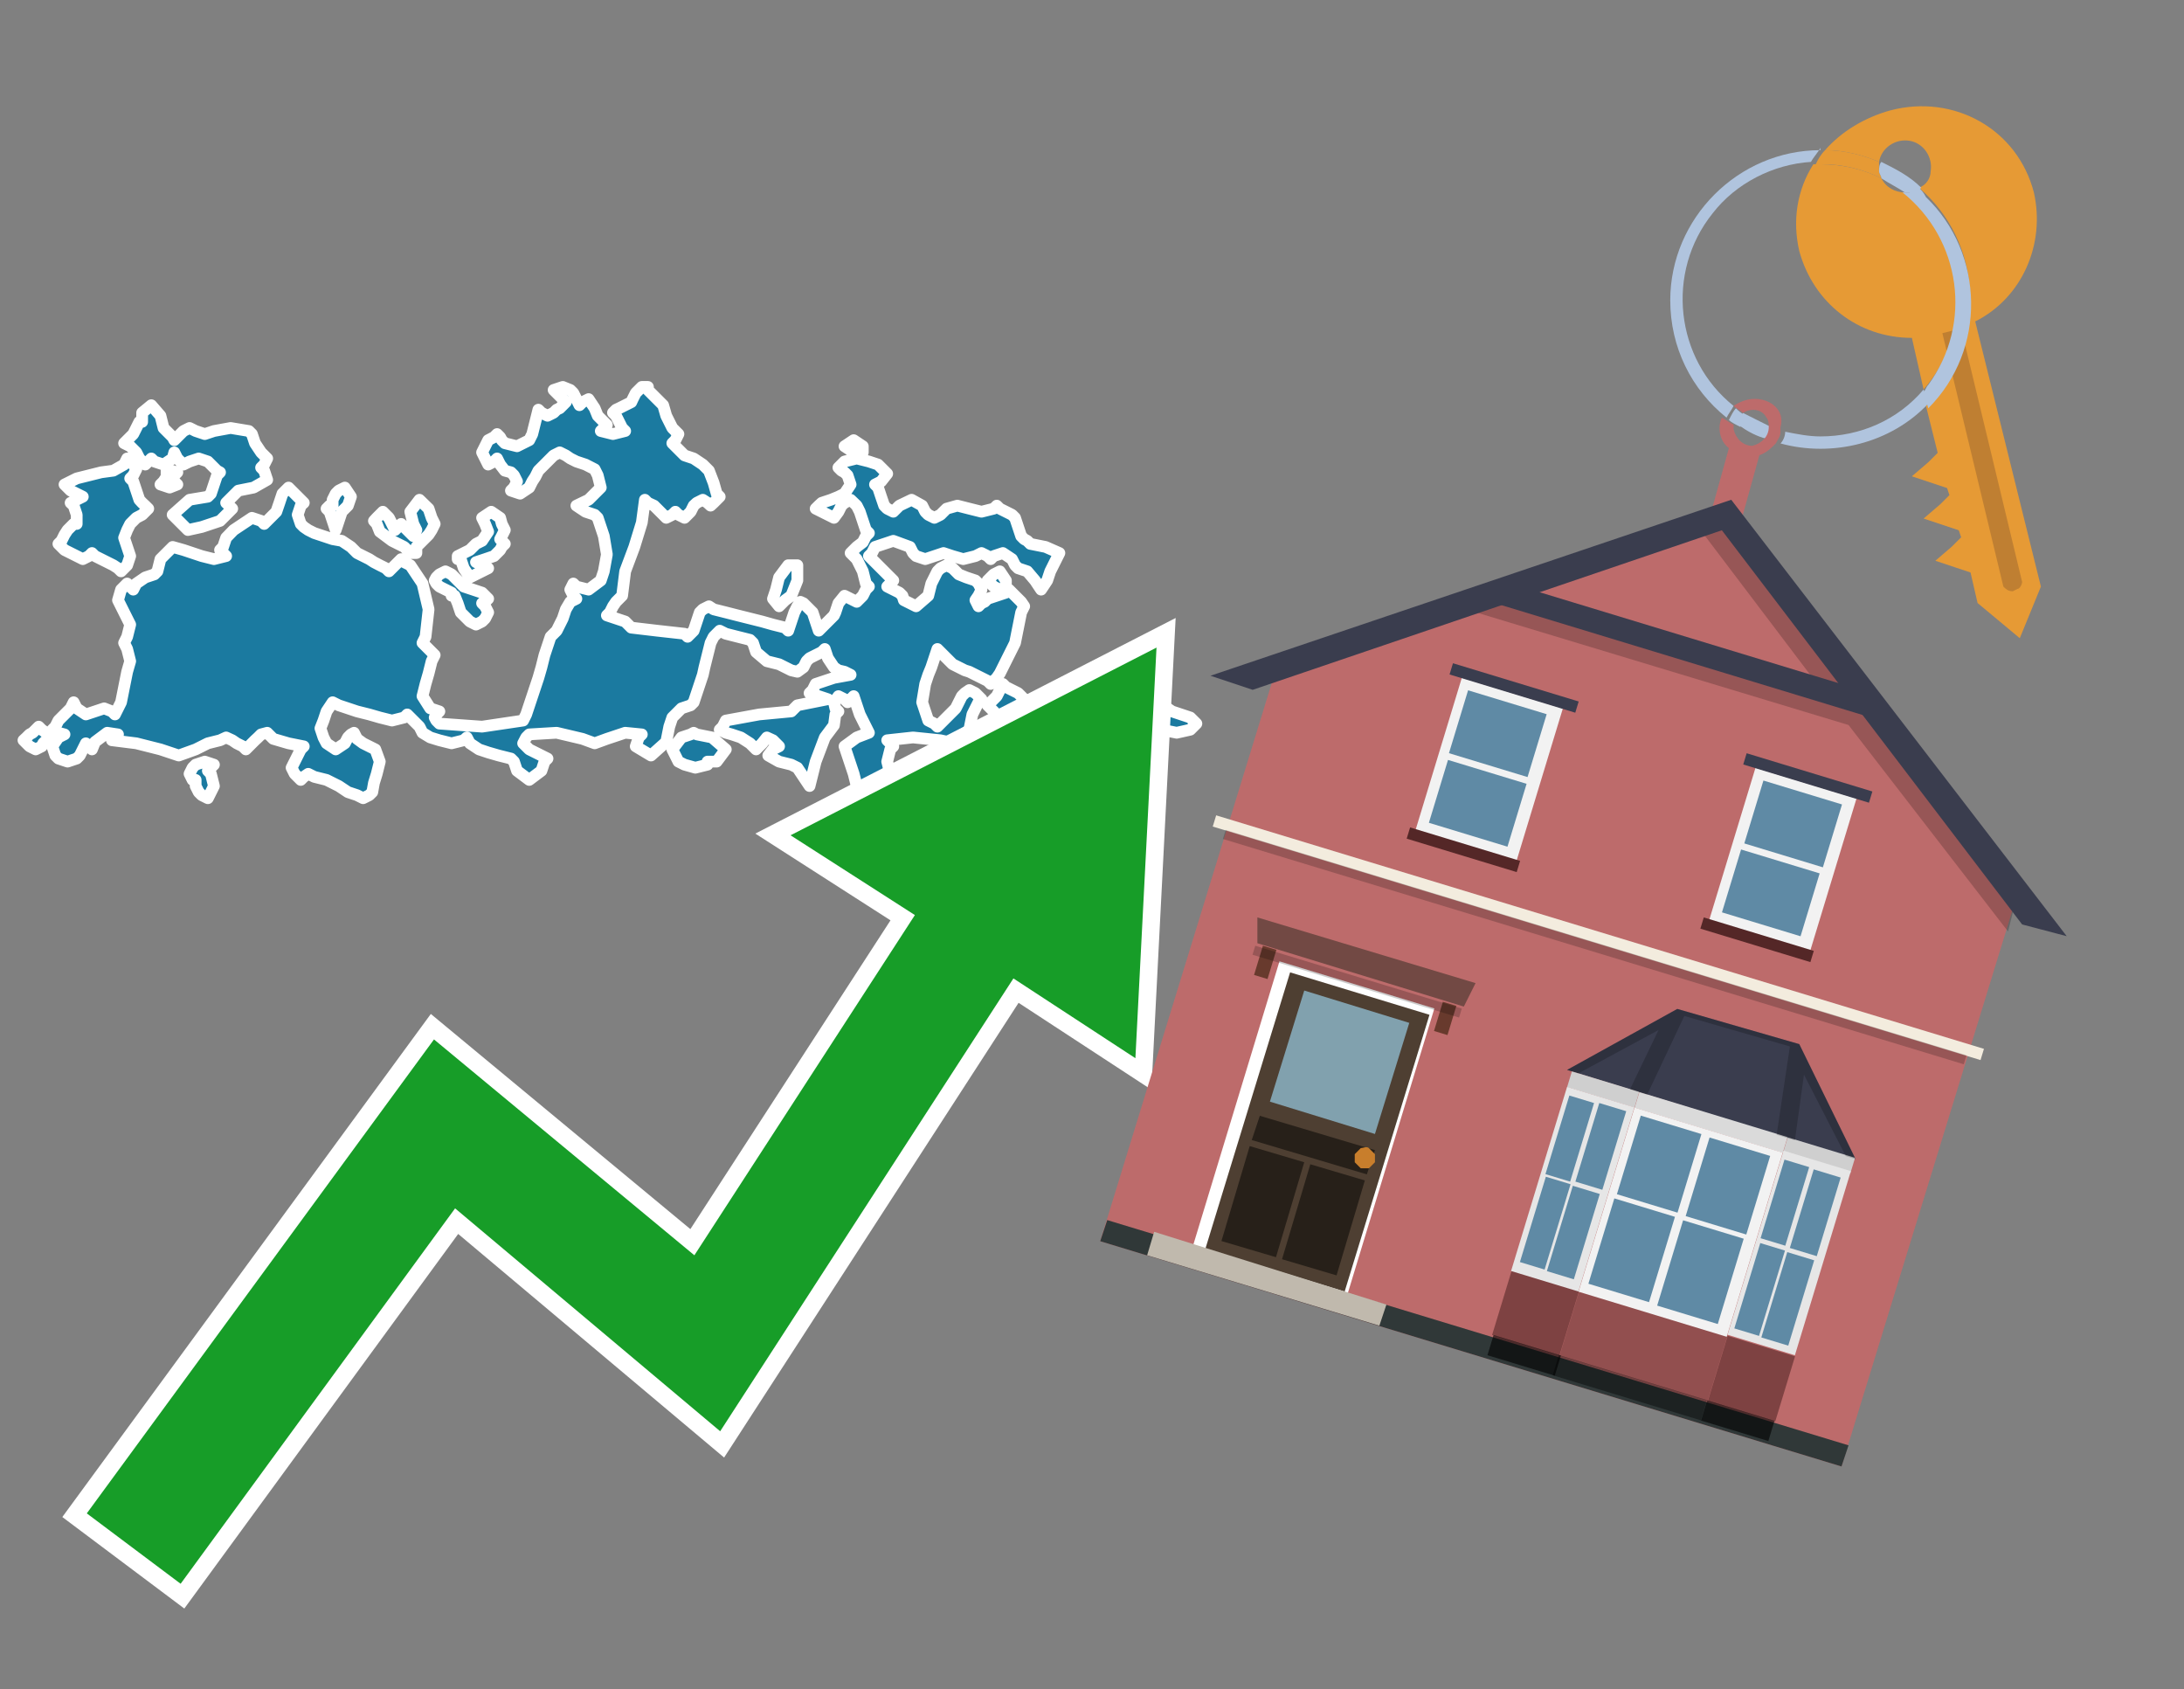<?xml version="1.0" encoding="utf-8"?>
<!-- Generator: Adobe Illustrator 26.0.3, SVG Export Plug-In . SVG Version: 6.00 Build 0)  -->
<svg version="1.1" id="Text" xmlns="http://www.w3.org/2000/svg" xmlns:xlink="http://www.w3.org/1999/xlink" x="0px" y="0px"
	 width="93.1px" height="72px" viewBox="0 0 93.1 72" style="enable-background:new 0 0 93.1 72;" xml:space="preserve">
<rect x="0" y="0" width="93.1" height="72" fill="#808080" stroke="none"/>
<style type="text/css">
	.st0{fill:#1B7AA0;stroke:#FFFFFF;stroke-width:0.5;stroke-linejoin:round;}
	.st1{fill:none;stroke:#FFFFFF;stroke-width:1.5;stroke-miterlimit:10;}
	.st2{fill:#179D28;}
	.st3{fill:#E69A35;}
	.st4{fill:#B0C4DE;}
	.st5{fill:#BD6B6B;}
	.st6{fill:#BF7F32;}
	.st7{fill-rule:evenodd;clip-rule:evenodd;fill:#BD6B6B;}
	.st8{fill-rule:evenodd;clip-rule:evenodd;fill:#303838;}
	.st9{fill-rule:evenodd;clip-rule:evenodd;fill:#F3ECDE;}
	.st10{opacity:0.2;fill-rule:evenodd;clip-rule:evenodd;}
	.st11{fill-rule:evenodd;clip-rule:evenodd;fill:#3A3D4E;}
	.st12{fill:#724944;}
	.st13{fill-rule:evenodd;clip-rule:evenodd;fill:#FFFFFF;}
	.st14{fill:#4E3F32;}
	.st15{fill:#81A1AE;}
	.st16{fill:#272019;}
	.st17{fill:#C87E2C;}
	.st18{fill-rule:evenodd;clip-rule:evenodd;fill:#C0B9AD;}
	.st19{fill:#683A2D;}
	.st20{opacity:0.2;}
	.st21{opacity:0.6;fill-rule:evenodd;clip-rule:evenodd;fill:#542727;}
	.st22{opacity:0.4;fill-rule:evenodd;clip-rule:evenodd;fill:#542727;}
	.st23{opacity:0.6;fill-rule:evenodd;clip-rule:evenodd;}
	.st24{opacity:0.4;fill-rule:evenodd;clip-rule:evenodd;}
	.st25{fill-rule:evenodd;clip-rule:evenodd;fill:#CFCFCF;}
	.st26{fill-rule:evenodd;clip-rule:evenodd;fill:#DADADA;}
	.st27{fill-rule:evenodd;clip-rule:evenodd;fill:#E6E6E6;}
	.st28{fill-rule:evenodd;clip-rule:evenodd;fill:#F2F2F2;}
	.st29{fill-rule:evenodd;clip-rule:evenodd;fill:#5F8AA5;}
	.st30{opacity:0.2;clip-path:url(#SVGID_00000075153797737028568380000000229847302129778351_);}
	.st31{fill-rule:evenodd;clip-rule:evenodd;fill:#542727;}
</style>
<path class="st0" d="M37.3,34.61L37.82,34.74L38.34,34.87L38.47,35.0L38.53,35.26L38.34,35.52L38.08,35.39L37.56,35.26L37.04,35.13L36.91,35.0L36.78,34.74L37.04,34.48L37.3,34.48ZM48.47,30.19L49.25,30.32L49.38,30.45L49.51,30.32L49.77,30.19L49.96,30.32L50.35,30.45L50.74,30.58L50.87,30.71L51.0,30.84L50.87,30.97L50.74,31.1L50.16,31.23L49.51,31.1L49.38,30.97L49.25,31.36L48.08,31.68L46.91,31.55L46.58,31.43L46.19,31.23L46.06,30.97L45.94,31.62L45.81,32.2L45.68,32.33L45.29,32.46L44.9,32.33L44.64,32.2L44.38,31.81L43.79,31.43L43.14,31.55L42.88,31.68L42.62,31.55L42.49,31.43L42.36,31.3L42.49,31.23L42.62,30.84L42.49,30.45L42.36,30.32L42.23,30.19L42.1,30.06L42.23,29.93L42.36,29.8L42.49,29.67L42.62,29.41L42.75,29.15L42.88,29.28L43.14,29.41L43.4,29.54L43.53,29.67L43.66,29.8L43.79,29.93L43.92,30.06L43.99,30.19L44.12,30.06L44.25,29.93L44.38,30.06L44.64,30.19L44.9,30.45L45.16,30.71L45.42,30.45L46.06,30.19L46.71,30.32L47.04,30.45L47.43,30.58L47.56,30.71L47.69,30.45L47.69,30.19ZM30.16,32.59L29.64,32.72L29.18,32.59L28.92,32.46L28.66,31.94L29.05,31.43L29.44,31.3L29.57,31.23L29.7,31.3L30.35,31.43L30.94,31.94L30.55,32.46L30.16,32.46ZM33.99,24.74L33.73,25.39L33.47,25.58L33.21,25.84L32.95,25.52L33.08,25.13L33.21,24.61L33.6,24.09L33.99,24.09ZM42.62,25.13L42.36,25.0L42.23,24.87L42.1,24.74L42.23,24.61L42.36,24.48L42.62,24.35L42.88,24.74L42.88,25.13ZM36.39,19.28L36.0,19.02L36.39,18.76L36.78,19.02L36.78,19.28ZM27.62,16.62L27.75,16.75L27.88,16.88L28.01,17.01L28.14,17.14L28.27,17.27L28.4,17.72L28.66,18.24L28.92,18.5L28.79,18.76L28.66,18.89L28.79,19.02L28.92,19.15L29.05,19.28L29.18,19.41L29.57,19.54L29.96,19.8L30.22,20.06L30.42,20.58L30.55,21.04L30.68,21.17L30.55,21.3L30.42,21.43L30.29,21.55L30.16,21.43L29.96,21.3L29.7,21.43L29.57,21.55L29.44,21.81L29.18,22.07L28.92,21.94L28.79,21.81L28.66,21.94L28.4,22.07L28.14,21.81L27.88,21.55L27.62,21.43L27.49,21.3L27.36,22.27L27.04,23.31L26.65,24.35L26.52,25.39L26.39,25.52L26.26,25.65L26.13,25.84L26.0,26.1L25.87,26.23L26.26,26.36L26.65,26.49L26.78,26.62L26.91,26.75L28.01,26.88L29.18,27.01L29.31,27.14L29.44,27.01L29.57,26.88L29.7,26.49L29.83,26.1L29.96,25.97L30.22,25.84L30.42,25.97L30.94,26.1L31.45,26.23L31.97,26.36L32.49,26.49L32.95,26.62L33.47,26.75L33.6,26.88L33.73,26.49L33.86,26.1L33.99,25.84L34.12,25.65L34.25,25.71L34.38,25.84L34.51,25.97L34.64,26.1L34.77,26.49L34.9,26.88L35.03,26.75L35.16,26.62L35.29,26.49L35.42,26.36L35.55,26.23L35.61,26.1L35.74,25.71L36.0,25.39L36.26,25.52L36.52,25.65L36.78,25.39L36.91,25.13L37.04,25.0L36.91,24.87L36.78,24.35L36.52,23.83L36.26,23.57L36.52,23.31L36.78,23.11L36.91,22.85L37.04,22.72L36.91,22.59L36.78,22.2L36.65,21.81L36.52,21.55L36.26,21.3L36.0,21.43L35.87,21.55L35.74,21.81L35.55,22.07L35.29,21.94L35.03,21.81L34.77,21.68L34.9,21.55L35.03,21.43L35.42,21.3L35.74,21.17L36.0,21.04L36.26,20.65L36.13,20.26L36.0,20.13L35.87,20.06L35.74,19.93L35.87,19.8L36.0,19.67L36.52,19.54L37.04,19.67L37.43,19.8L37.82,20.19L37.56,20.52L37.3,20.65L37.43,20.78L37.56,21.17L37.69,21.55L37.82,21.68L38.08,21.81L38.34,21.55L38.86,21.3L39.31,21.55L39.44,21.81L39.57,21.94L39.83,22.07L40.09,21.94L40.22,21.81L40.35,21.68L40.81,21.55L41.32,21.68L41.84,21.81L42.36,21.68L42.49,21.55L42.62,21.68L42.88,21.81L43.14,21.94L43.27,22.07L43.4,22.46L43.53,22.85L43.66,22.98L43.79,23.05L43.92,23.18L44.57,23.31L45.16,23.57L45.03,23.83L44.9,24.09L44.77,24.35L44.64,24.74L44.38,25.13L44.12,24.74L43.79,24.35L43.4,24.22L43.27,24.09L43.14,23.83L42.75,23.57L42.36,23.7L42.23,23.83L42.1,23.7L41.84,23.57L41.58,23.7L41.06,23.83L40.61,23.7L40.22,23.57L39.83,23.7L39.44,23.83L39.05,23.7L38.92,23.57L38.79,23.31L38.08,23.05L37.3,23.31L37.17,23.57L37.04,23.7L37.17,23.83L37.3,23.96L37.43,24.09L37.56,24.22L37.69,24.35L37.82,24.48L37.95,24.61L38.08,24.74L37.95,24.87L37.82,25.0L38.08,25.13L38.34,25.26L38.47,25.39L38.53,25.58L39.05,25.84L39.57,25.39L39.7,24.87L39.83,24.61L39.96,24.35L40.09,24.22L40.35,24.09L40.61,24.22L40.74,24.35L40.87,24.48L41.19,24.61L41.58,24.74L41.71,24.87L41.84,25.13L41.71,25.39L41.58,25.58L41.71,25.84L41.84,25.71L41.97,25.65L42.1,25.52L42.49,25.39L42.88,25.26L43.01,25.13L43.14,25.26L43.27,25.39L43.4,25.52L43.53,25.65L43.66,25.84L43.53,26.1L43.4,26.75L43.27,27.4L43.14,27.66L43.01,27.92L42.88,28.18L42.75,28.44L42.62,28.7L42.49,28.89L42.36,29.02L42.23,29.15L42.1,29.02L41.84,28.89L41.58,28.76L41.32,28.63L41.13,28.57L40.87,28.44L40.61,28.31L40.48,28.18L40.35,28.05L40.22,27.92L40.09,27.79L39.96,27.66L39.83,28.05L39.7,28.44L39.57,28.76L39.44,29.15L39.31,29.93L39.57,30.71L39.83,30.84L39.96,30.97L40.09,30.84L40.22,30.71L40.35,30.58L40.48,30.45L40.61,30.32L40.74,30.19L40.87,29.93L41.0,29.67L41.13,29.54L41.32,29.41L41.58,29.54L41.71,29.67L41.84,29.8L41.71,29.93L41.58,30.19L41.45,30.45L41.32,31.1L40.68,31.68L40.09,31.55L38.92,31.43L37.82,31.55L37.95,31.68L38.08,31.81L37.95,31.94L37.82,32.46L37.95,32.98L38.08,33.5L38.21,34.02L38.34,34.22L37.82,34.48L37.3,34.35L37.17,34.22L37.04,34.09L36.78,34.02L36.52,33.5L36.39,32.98L36.26,32.59L36.13,32.2L36.0,31.81L36.52,31.43L37.04,31.23L36.91,30.97L36.78,30.71L36.65,30.45L36.52,30.06L36.39,29.67L36.26,29.8L36.13,29.93L36.0,29.8L35.74,29.67L35.55,29.93L35.61,30.19L35.74,30.32L35.61,30.45L35.55,30.91L35.16,31.43L34.77,32.46L34.51,33.5L34.25,33.11L33.99,32.72L33.73,32.59L33.21,32.46L32.75,32.2L32.95,31.94L33.21,31.81L33.08,31.68L32.95,31.55L32.69,31.43L32.49,31.68L32.23,31.94L31.97,31.68L31.58,31.43L31.19,31.3L30.94,31.23L30.68,31.1L30.81,30.97L30.94,30.71L32.36,30.45L33.73,30.32L33.86,30.19L33.99,30.06L34.64,29.93L35.29,29.8L34.9,29.67L34.51,29.54L34.64,29.41L34.77,29.15L35.55,28.89L36.26,28.76L36.0,28.63L35.74,28.57L35.55,28.44L35.29,28.05L35.16,27.66L35.03,27.79L34.77,27.92L34.51,28.05L34.38,28.18L34.25,28.44L33.99,28.63L33.73,28.57L33.47,28.44L33.21,28.31L32.69,28.18L32.23,27.79L32.1,27.4L31.97,27.27L31.45,27.14L30.94,27.01L30.68,26.88L30.42,27.14L30.29,27.4L30.16,27.92L30.03,28.44L29.96,28.76L29.83,29.15L29.7,29.54L29.57,29.93L29.44,30.06L29.05,30.19L28.66,30.58L28.53,30.97L28.4,31.62L27.75,32.2L27.1,31.81L27.23,31.43L27.36,31.3L26.65,31.23L25.87,31.49L25.35,31.68L24.83,31.49L23.73,31.23L22.56,31.3L22.43,31.43L22.3,31.68L22.56,31.94L22.82,32.07L23.08,32.2L23.34,32.33L23.21,32.46L23.08,32.85L22.56,33.24L22.04,32.85L21.91,32.46L21.78,32.33L21.26,32.2L20.81,32.07L20.42,31.94L20.03,31.68L19.9,31.43L19.77,31.55L19.25,31.68L18.73,31.55L18.34,31.43L18.01,31.23L17.88,30.97L17.75,30.84L17.62,30.71L17.49,30.58L17.36,30.45L17.23,30.58L16.71,30.71L16.19,30.58L15.74,30.45L15.22,30.32L14.83,30.19L14.44,30.06L14.18,29.93L13.92,30.32L13.79,30.71L13.66,31.04L13.79,31.43L13.92,31.68L14.31,31.94L14.7,31.68L14.83,31.43L14.96,31.3L15.09,31.23L15.22,31.49L15.48,31.68L15.74,31.81L16.0,31.94L16.19,32.46L16.06,32.98L15.94,33.37L15.87,33.76L15.74,33.89L15.48,34.02L15.22,33.89L14.83,33.76L14.44,33.5L13.92,33.24L13.4,33.11L13.14,32.98L12.95,33.11L12.82,33.24L12.69,33.11L12.56,32.98L12.43,32.72L12.56,32.46L12.69,32.2L12.82,31.94L12.95,31.81L12.3,31.68L11.65,31.49L11.39,31.23L11.13,31.3L11.0,31.43L10.87,31.55L10.74,31.68L10.61,31.81L10.48,31.94L10.35,31.81L10.09,31.68L9.9,31.55L9.64,31.43L9.38,31.55L8.86,31.68L8.34,31.94L7.62,32.2L6.84,31.94L5.81,31.68L4.77,31.55L4.9,31.43L5.03,31.3L4.57,31.23L4.05,31.62L3.92,31.94L3.79,31.81L3.66,31.68L3.53,31.94L3.4,32.2L3.27,32.33L2.88,32.46L2.49,32.33L2.36,32.2L2.23,31.81L2.49,31.43L2.75,31.3L2.49,31.23L2.23,31.1L2.36,30.97L2.49,30.71L2.75,30.45L3.01,30.19L3.14,29.93L3.27,30.19L3.66,30.45L4.05,30.32L4.44,30.19L4.77,30.32L4.9,30.45L5.03,30.19L5.16,29.93L5.29,29.28L5.42,28.63L5.55,28.18L5.42,27.66L5.29,27.4L5.42,27.14L5.55,26.62L5.29,26.1L5.03,25.58L5.16,25.13L5.29,25.0L5.42,24.87L5.55,25.0L5.68,25.13L5.81,24.87L6.19,24.61L6.58,24.48L6.71,24.35L6.84,23.83L7.36,23.31L7.82,23.44L8.21,23.57L8.6,23.7L9.12,23.83L9.64,23.7L9.51,23.57L9.38,23.44L9.51,23.31L9.64,22.92L9.96,22.59L10.35,22.33L10.74,22.07L11.13,22.2L11.26,22.33L11.39,22.2L11.52,22.07L11.65,21.94L11.78,21.81L11.91,21.43L12.04,21.04L12.17,20.91L12.3,20.78L12.43,20.91L12.56,21.04L12.69,21.17L12.82,21.3L12.95,21.43L12.82,21.55L12.69,21.94L12.82,22.33L12.95,22.46L13.14,22.59L13.4,22.72L13.79,22.85L14.18,22.98L14.57,23.05L14.96,23.31L15.22,23.57L15.48,23.7L15.74,23.83L15.94,23.96L16.19,24.09L16.45,24.22L16.58,24.35L16.71,24.22L16.84,24.09L16.97,23.96L17.1,23.83L17.23,23.96L17.49,24.09L17.75,24.48L18.01,24.87L18.27,25.97L18.14,27.14L18.01,27.4L18.27,27.66L18.53,27.92L18.4,28.18L18.27,28.7L18.14,29.15L18.01,29.67L18.34,30.19L18.73,30.32L18.6,30.45L18.53,30.58L18.6,30.71L18.73,30.84L20.55,30.97L22.3,30.71L22.43,30.45L22.56,30.06L22.69,29.67L22.82,29.28L22.95,28.89L23.08,28.44L23.21,27.92L23.34,27.53L23.47,27.14L23.6,27.01L23.73,26.88L23.86,26.62L23.99,26.36L24.12,25.97L24.31,25.65L24.57,25.52L24.44,25.39L24.31,25.13L24.44,24.87L24.57,25.0L25.09,25.13L25.61,24.74L25.74,24.35L25.87,23.63L25.74,22.85L25.61,22.46L25.48,22.07L25.35,21.94L24.96,21.81L24.57,21.55L25.09,21.3L25.61,20.78L25.48,20.26L25.35,20.0L24.96,19.8L24.57,19.67L24.31,19.54L24.12,19.41L23.86,19.28L23.6,19.41L23.47,19.54L23.34,19.67L23.21,19.8L23.08,19.93L22.95,20.06L22.82,20.32L22.69,20.52L22.56,20.78L22.17,21.04L21.78,20.91L21.91,20.78L22.04,20.52L21.91,20.26L21.78,20.13L21.52,20.06L21.32,19.8L21.19,19.54L21.06,19.67L20.81,19.8L20.55,19.28L20.81,18.76L21.06,18.63L21.19,18.5L21.32,18.63L21.39,18.76L21.52,18.89L22.04,19.02L22.56,18.76L22.69,18.5L22.82,17.98L22.95,17.46L23.08,17.59L23.34,17.72L23.6,17.59L23.73,17.46L23.86,17.4L23.99,17.27L24.12,17.14L23.99,17.01L23.86,16.88L23.73,16.75L23.6,16.62L23.99,16.49L24.31,16.62L24.44,16.75L24.57,17.01L24.7,17.27L24.83,17.14L25.09,17.01L25.35,17.4L25.48,17.72L25.61,17.85L25.74,17.98L25.87,18.11L25.74,18.24L25.61,18.37L26.13,18.5L26.65,18.37L26.52,18.24L26.39,17.98L26.26,17.72L26.13,17.59L26.26,17.46L26.39,17.4L26.65,17.27L26.91,17.14L26.97,17.01L27.1,16.75L27.36,16.49L27.62,16.49ZM19.51,23.7L19.77,23.57L20.03,23.44L20.16,23.31L20.29,23.18L20.55,23.05L20.81,22.66L20.68,22.33L20.55,22.07L20.94,21.81L21.32,22.07L21.39,22.33L21.52,22.59L21.39,22.85L21.32,22.98L21.39,23.05L21.52,23.18L21.39,23.31L21.32,23.44L21.19,23.57L21.06,23.7L20.68,23.83L20.29,23.96L20.55,24.09L20.81,24.22L20.55,24.35L20.29,24.48L20.03,24.61L19.77,24.22L19.64,23.83L19.51,23.83ZM8.21,33.24L8.08,32.98L8.21,32.72L8.34,32.59L8.73,32.46L9.12,32.59L8.99,32.72L8.86,32.85L8.99,32.98L9.12,33.5L8.86,34.02L8.6,33.89L8.47,33.76L8.34,33.5L8.34,33.24ZM14.18,21.3L14.31,21.04L14.44,20.91L14.7,20.78L14.96,21.17L14.83,21.55L14.7,21.68L14.57,21.81L14.44,22.2L14.31,22.59L14.18,22.2L14.05,21.81L13.92,21.68L14.05,21.55L14.18,21.55ZM2.23,31.3L2.1,31.43L1.97,31.55L1.84,31.68L1.78,31.81L1.52,31.94L1.26,31.81L1.13,31.68L1.0,31.55L1.13,31.43L1.26,31.3L1.39,31.23L1.52,31.1L1.65,30.97L1.78,31.1L1.97,31.23L2.23,31.23ZM3.27,21.94L3.14,21.55L3.01,21.43L3.27,21.3L3.53,21.17L3.27,21.04L3.01,20.91L2.88,20.78L2.75,20.65L3.01,20.52L3.27,20.39L3.79,20.26L4.31,20.13L4.83,20.06L5.29,19.8L5.42,19.54L5.55,19.67L5.68,19.8L5.81,20.0L5.68,20.26L5.55,20.39L5.68,20.52L5.81,20.91L5.94,21.3L6.06,21.43L6.19,21.55L6.32,21.68L6.19,21.81L6.06,21.94L5.81,22.07L5.55,22.33L5.42,22.59L5.29,22.92L5.42,23.31L5.55,23.7L5.42,24.09L5.29,24.22L5.16,24.35L5.03,24.22L4.83,24.09L4.57,23.96L4.31,23.83L4.05,23.7L3.92,23.57L3.79,23.7L3.53,23.83L3.27,23.7L3.01,23.57L2.75,23.44L2.62,23.31L2.49,23.18L2.62,23.05L2.75,22.79L2.88,22.59L3.01,22.46L3.14,22.33L3.27,22.33ZM6.06,17.59L6.45,17.27L6.84,17.72L6.97,18.24L7.1,18.37L7.23,18.5L7.36,18.63L7.43,18.76L7.56,18.63L7.69,18.5L7.82,18.37L8.08,18.24L8.34,18.37L8.73,18.5L9.12,18.37L9.83,18.24L10.61,18.37L10.74,18.5L10.87,18.89L11.13,19.28L11.39,19.54L11.26,19.8L11.13,19.93L11.26,20.06L11.39,20.45L10.81,20.78L10.16,20.91L10.03,21.04L9.9,21.17L9.77,21.3L9.64,21.43L9.77,21.55L9.9,21.68L9.77,21.81L9.64,21.94L9.51,22.07L9.38,22.2L8.99,22.33L8.6,22.46L8.01,22.59L7.36,21.94L8.08,21.3L8.86,21.17L8.99,21.04L9.12,20.65L9.25,20.26L9.38,20.13L9.25,20.06L9.12,19.93L8.99,19.8L8.86,19.67L8.47,19.54L8.08,19.67L7.82,19.8L7.56,19.54L7.43,19.28L7.36,19.54L6.97,19.8L6.58,19.67L6.45,19.54L6.32,19.67L6.19,19.8L6.06,19.67L5.94,19.54L5.81,19.28L5.55,19.02L5.29,18.89L5.42,18.76L5.55,18.63L5.68,18.5L5.81,18.24L5.94,17.98L6.06,17.98ZM7.3,20.06L7.56,20.13L7.43,20.26L7.36,20.39L7.43,20.52L7.56,20.65L7.23,20.78L6.84,20.65L6.97,20.52L7.1,20.32L7.1,20.06ZM19.25,25.26L18.99,25.13L18.73,25.0L18.6,24.87L18.53,24.74L18.6,24.61L18.73,24.48L18.99,24.35L19.25,24.48L19.38,24.61L19.51,24.74L19.64,24.87L19.77,25.0L20.16,25.13L20.55,25.26L20.68,25.39L20.81,25.52L20.68,25.65L20.55,25.71L20.68,25.84L20.81,26.1L20.68,26.36L20.55,26.49L20.29,26.62L20.03,26.49L19.9,26.36L19.77,26.23L19.64,26.1L19.51,25.71L19.38,25.39L19.25,25.39ZM17.49,23.57L17.23,23.31L16.71,23.05L16.19,22.66L16.06,22.33L15.94,22.2L16.06,22.07L16.19,21.94L16.32,21.81L16.45,21.94L16.58,22.07L16.71,22.33L16.84,22.59L16.97,22.46L17.1,22.33L17.23,22.46L17.36,22.59L17.49,22.72L17.62,22.85L17.75,22.59L17.62,22.33L17.49,21.81L17.88,21.3L18.27,21.68L18.4,22.07L18.53,22.33L18.4,22.59L18.27,22.79L18.01,23.05L17.75,23.31L17.75,23.57Z"/>
<polygon class="st1" points="49.3,27.6 33.7,35.6 39,39 29.6,53.5 18.5,44.3 3.7,64.5 7.7,67.5 19.4,51.5 30.7,61 43.2,41.7 
	48.4,45.1 "/>
<polygon class="st2" points="49.3,27.6 33.7,35.6 39,39 29.6,53.5 18.5,44.3 3.7,64.5 7.7,67.5 19.4,51.5 30.7,61 43.2,41.7 
	48.4,45.1 "/>
<path class="st3" d="M80.2,7.6c0-0.1-0.1-0.2-0.1-0.3c0-0.1,0-0.3,0-0.4c-0.7-0.3-1.5-0.5-2.3-0.5c-0.2,0.2-0.3,0.4-0.4,0.6
	c0.1,0,0.2,0,0.3,0C78.5,7,79.4,7.2,80.2,7.6z"/>
<path class="st4" d="M77.6,6.4c-3.5,0-6.4,2.9-6.4,6.4c0,2,0.9,3.8,2.4,5c0.1-0.2,0.2-0.3,0.3-0.5c-2.5-2-2.9-5.7-0.9-8.2
	c1-1.3,2.6-2.1,4.2-2.2c0.1-0.2,0.3-0.4,0.4-0.6V6.4z"/>
<path class="st3" d="M84.2,13.7c2-1,3-3.3,2.5-5.5C86,5.5,83.3,4,80.6,4.7c-1.1,0.3-2.1,0.9-2.8,1.7c0.8,0,1.6,0.2,2.3,0.5
	c0.1-0.6,0.7-1,1.3-0.9c0.6,0.1,1,0.7,0.9,1.3c0,0.3-0.2,0.6-0.5,0.7c2.7,2.3,2.9,6.4,0.6,9c-0.1,0.1-0.2,0.2-0.3,0.3l0.5,2
	l-0.4,0.4l-0.7,0.6l0.9,0.3l0.6,0.2l0.1,0.3l-0.4,0.4L82,22.1l0.9,0.3l0.6,0.2l0.1,0.3l-0.4,0.4l-0.7,0.6l0.9,0.3l0.6,0.2l0.3,1.3
	l1.8,1.5L87,25L84.2,13.7z"/>
<path class="st3" d="M81.2,8.2c-0.4,0-0.8-0.2-1-0.6C79.4,7.2,78.5,7,77.6,7c-0.1,0-0.2,0-0.3,0c-0.7,1.1-0.9,2.4-0.6,3.7
	c0.6,2.2,2.5,3.7,4.8,3.7l0.5,2.2c2.1-2.4,1.9-6.1-0.6-8.2C81.3,8.3,81.2,8.3,81.2,8.2z"/>
<path class="st4" d="M74.1,18.1c0.4,0.3,0.8,0.5,1.2,0.6c0.1-0.1,0.2-0.3,0.2-0.5l0,0c-0.4-0.2-0.8-0.4-1.2-0.6
	C74.2,17.8,74.1,17.9,74.1,18.1z"/>
<path class="st4" d="M74.4,17.7c-0.2-0.1-0.3-0.2-0.4-0.3c-0.1,0.1-0.2,0.3-0.3,0.5c0.1,0.1,0.3,0.2,0.5,0.3
	C74.1,17.9,74.2,17.8,74.4,17.7z"/>
<path class="st5" d="M74.8,17c-0.3,0-0.6,0.1-0.9,0.3c0.1,0.1,0.3,0.2,0.4,0.3c0.3-0.2,0.8-0.2,1,0.2c0.1,0.1,0.1,0.3,0.1,0.4l0,0
	c0,0.4-0.3,0.7-0.7,0.8c-0.4,0-0.7-0.3-0.8-0.7c0,0,0,0,0-0.1v-0.1c-0.2-0.1-0.3-0.2-0.5-0.3c-0.2,0.4-0.1,1,0.3,1.3l-1,3.6L74,23
	l1-3.6c0.3-0.1,0.5-0.3,0.7-0.5c0.1-0.2,0.2-0.3,0.2-0.5c0-0.1,0-0.1,0-0.2C76.1,17.5,75.5,17,74.8,17z"/>
<path class="st6" d="M86,25.1l-0.2,0.1c-0.2,0-0.3-0.1-0.4-0.2l0,0l-2.6-10.8l0.8-0.2l2.6,10.8C86.2,24.9,86.1,25.1,86,25.1L86,25.1
	z"/>
<path class="st4" d="M80.1,7.3c0,0.1,0.1,0.2,0.1,0.3c0.3,0.2,0.7,0.4,1,0.6c0.1,0,0.2,0,0.3,0c0.1,0,0.3-0.1,0.4-0.2
	c-0.5-0.5-1.1-0.8-1.7-1.1C80.1,7,80.1,7.2,80.1,7.3z"/>
<path class="st4" d="M77.6,18.6c-0.5,0-1-0.1-1.5-0.2c0,0.2-0.1,0.4-0.2,0.5c2.2,0.6,4.7,0,6.3-1.7L82,16.6
	C80.9,17.9,79.3,18.6,77.6,18.6z"/>
<path class="st4" d="M81.8,8c-0.1,0.1-0.2,0.1-0.4,0.2c-0.1,0-0.2,0-0.3,0c2.5,2,3,5.6,1.1,8.2c-0.1,0.1-0.1,0.2-0.2,0.3l0.2,0.7
	c2.5-2.5,2.4-6.6-0.1-9C82,8.2,81.9,8.1,81.8,8L81.8,8z"/>
<g>
	<polygon class="st7" points="86,38.1 73.6,22.1 54.4,28.5 46.9,52.9 78.5,62.5 	"/>
	<polygon class="st8" points="78.5,62.5 78.8,61.6 47.2,52 46.9,52.9 78.5,62.5 	"/>
	
		<rect x="51" y="39.7" transform="matrix(-0.957 -0.291 0.291 -0.957 121.681 98.014)" class="st9" width="34.2" height="0.5"/>
	
		<rect x="51.5" y="40.2" transform="matrix(-0.957 -0.291 0.291 -0.957 121.299 98.817)" class="st10" width="33" height="0.4"/>
	<path class="st10" d="M86.1,37.7l-4.1-5.4l0,0l0,0l-8.1-10.6l-1.4,0.9l5,6.6c-4.8-1.5-13.6-4.2-13.8-4.2l-2.1,0.7l17.2,5.2l6.8,8.8
		L86.1,37.7z"/>
	
		<rect x="63.4" y="27.2" transform="matrix(0.957 0.291 -0.291 0.957 11.183 -19.753)" class="st11" width="16.9" height="1"/>
	<polygon class="st11" points="88.1,39.9 73.8,21.3 51.6,28.8 53.4,29.4 73.4,22.6 86.2,39.4 	"/>
	<g>
		<polygon class="st12" points="53.6,39.1 62.9,41.9 62.4,42.9 53.6,40.2 		"/>
		
			<rect x="52.5" y="41.7" transform="matrix(-0.957 -0.291 0.291 -0.957 95.557 110.317)" class="st13" width="6.9" height="12.7"/>
		<g transform="matrix( 0.861, 0, 0, 0.861, 2148,666.7) ">
			<g>
				<g id="Symbol_9_0_Layer2_0_MEMBER_8_MEMBER_12_MEMBER_0_FILL_00000000221050500652020650000016968551942043764377_">
					<path class="st14" d="M-2424-724.1l-6.9-2.1l-4.2,13.7l6.9,2.1L-2424-724.1z"/>
				</g>
			</g>
		</g>
		<g transform="matrix( 0.861, 0, 0, 0.861, 2148,666.7) ">
			<g>
				<g id="Symbol_9_0_Layer2_0_MEMBER_8_MEMBER_12_MEMBER_1_MEMBER_1_FILL_00000024715425263566513780000008352326449265998742_">
					<path class="st15" d="M-2430.2-725.3l-1.7,5.5l5.2,1.6l1.7-5.5L-2430.2-725.3z"/>
				</g>
			</g>
		</g>
		<g transform="matrix( 0.861, 0, 0, 0.861, 2148,666.7) ">
			<g>
				<g id="Symbol_9_0_Layer2_0_MEMBER_8_MEMBER_12_MEMBER_2_MEMBER_0_FILL_00000078767653199722890290000000328629160693940155_">
					<path class="st16" d="M-2431.6-712.1l1.4-4.7l-2.7-0.8l-1.4,4.7L-2431.6-712.1z"/>
				</g>
			</g>
		</g>
		<g transform="matrix( 0.861, 0, 0, 0.861, 2148,666.7) ">
			<g>
				<g id="Symbol_9_0_Layer2_0_MEMBER_8_MEMBER_12_MEMBER_2_MEMBER_1_FILL_00000065041012839955175980000008634302413428399805_">
					<path class="st16" d="M-2428.6-711.2l1.4-4.7l-2.7-0.8l-1.4,4.7L-2428.6-711.2z"/>
				</g>
			</g>
		</g>
		<g transform="matrix( 0.861, 0, 0, 0.861, 2148,666.7) ">
			<g>
				<g id="Symbol_9_0_Layer2_0_MEMBER_8_MEMBER_12_MEMBER_2_MEMBER_1_FILL_00000163044142682498288790000014509690284825881985_">
					<path class="st16" d="M-2427.1-716.2l0.4-1.2l-5.7-1.7l-0.4,1.2L-2427.1-716.2z"/>
				</g>
			</g>
		</g>
		<g transform="matrix( 0.861, 0, 0, 0.861, 2148,666.7) ">
			<g>
				<g id="Symbol_9_0_Layer2_0_MEMBER_8_MEMBER_13_FILL_00000045612611013196237270000007907534605287444383_">
					<path class="st17" d="M-2426.7-716.8c0-0.1,0-0.3,0-0.4c-0.1-0.1-0.2-0.2-0.3-0.3s-0.3,0-0.4,0c-0.1,0.1-0.2,0.2-0.3,0.3
						c0,0.2,0,0.3,0,0.4c0.1,0.1,0.2,0.2,0.3,0.3c0.2,0,0.3,0,0.4,0C-2426.9-716.6-2426.8-716.7-2426.7-716.8z"/>
				</g>
			</g>
		</g>
		<polygon class="st18" points="48.9,53.5 49.2,52.5 59.1,55.6 58.8,56.5 48.9,53.5 		"/>
		
			<rect x="61.3" y="42.7" transform="matrix(-0.957 -0.291 0.291 -0.957 107.942 102.817)" class="st19" width="0.6" height="1.3"/>
		
			<rect x="53.6" y="40.4" transform="matrix(-0.957 -0.291 0.291 -0.957 93.571 95.987)" class="st19" width="0.6" height="1.3"/>
		
			<rect x="53.3" y="41.5" transform="matrix(-0.957 -0.291 0.291 -0.957 101.129 98.594)" class="st20" width="9.2" height="0.4"/>
	</g>
	<g>
		<polygon class="st11" points="79.1,49.4 66.8,45.6 71.5,43 76.7,44.5 		"/>
		
			<rect x="63.9" y="54.5" transform="matrix(0.957 0.291 -0.291 0.957 19.157 -16.63)" class="st21" width="3" height="2.9"/>
		
			<rect x="73.1" y="57.3" transform="matrix(0.957 0.291 -0.291 0.957 20.366 -19.175)" class="st21" width="3" height="2.9"/>
		
			<rect x="66.7" y="55.9" transform="matrix(0.957 0.291 -0.291 0.957 19.762 -17.902)" class="st22" width="6.6" height="2.9"/>
		
			<rect x="63.4" y="57.3" transform="matrix(0.957 0.291 -0.291 0.957 19.669 -16.387)" class="st23" width="3" height="0.9"/>
		
			<rect x="72.5" y="60.1" transform="matrix(0.957 0.291 -0.291 0.957 20.879 -18.931)" class="st23" width="3" height="0.9"/>
		
			<rect x="66.1" y="58.7" transform="matrix(0.957 0.291 -0.291 0.957 20.274 -17.659)" class="st24" width="6.6" height="0.9"/>
		
			<rect x="66.8" y="46.1" transform="matrix(0.957 0.291 -0.291 0.957 16.495 -17.895)" class="st25" width="3" height="0.7"/>
		<rect x="76" y="48.9" transform="matrix(0.957 0.291 -0.291 0.957 17.705 -20.44)" class="st25" width="3" height="0.7"/>
		<rect x="69.6" y="47.5" transform="matrix(0.957 0.291 -0.291 0.957 17.1 -19.168)" class="st26" width="6.6" height="0.7"/>
		
			<rect x="65.5" y="46.6" transform="matrix(0.957 0.291 -0.291 0.957 17.678 -17.334)" class="st27" width="3" height="8.2"/>
		<rect x="74.7" y="49.3" transform="matrix(0.957 0.291 -0.291 0.957 18.887 -19.878)" class="st27" width="3" height="8.2"/>
		
			<rect x="68.3" y="48" transform="matrix(0.957 0.291 -0.291 0.957 18.282 -18.606)" class="st28" width="6.6" height="8.2"/>
		<g>
			<rect x="69" y="48.4" transform="matrix(0.291 -0.957 0.957 0.291 2.528 102.846)" class="st29" width="3.5" height="2.7"/>
			
				<rect x="71.9" y="49.3" transform="matrix(0.291 -0.957 0.957 0.291 3.754 106.292)" class="st29" width="3.5" height="2.7"/>
			
				<rect x="67.7" y="52" transform="matrix(0.291 -0.957 0.957 0.291 -1.754 104.369)" class="st29" width="3.8" height="2.7"/>
			
				<rect x="70.6" y="52.9" transform="matrix(0.291 -0.957 0.957 0.291 -0.528 107.815)" class="st29" width="3.8" height="2.7"/>
		</g>
		<g>
			<rect x="65.2" y="48" transform="matrix(0.291 -0.957 0.957 0.291 0.971 98.469)" class="st29" width="3.5" height="1.1"/>
			
				<rect x="66.5" y="48.4" transform="matrix(0.291 -0.957 0.957 0.291 1.486 99.916)" class="st29" width="3.5" height="1.2"/>
			
				<rect x="64" y="51.7" transform="matrix(0.291 -0.957 0.957 0.291 -3.31 99.992)" class="st29" width="3.8" height="1.1"/>
			
				<rect x="65.2" y="52" transform="matrix(0.291 -0.957 0.957 0.291 -2.796 101.439)" class="st29" width="3.8" height="1.2"/>
		</g>
		<g>
			
				<rect x="74.4" y="50.8" transform="matrix(0.291 -0.957 0.957 0.291 4.785 109.19)" class="st29" width="3.5" height="1.1"/>
			
				<rect x="75.6" y="51.2" transform="matrix(0.291 -0.957 0.957 0.291 5.299 110.638)" class="st29" width="3.5" height="1.2"/>
			
				<rect x="73.1" y="54.5" transform="matrix(0.291 -0.957 0.957 0.291 0.503 110.713)" class="st29" width="3.8" height="1.1"/>
			
				<rect x="74.3" y="54.8" transform="matrix(0.291 -0.957 0.957 0.291 1.017 112.16)" class="st29" width="3.8" height="1.2"/>
		</g>
		<g>
			<defs>
				<polygon id="SVGID_1_" points="79.1,49.4 66.8,45.6 71.5,43 76.7,44.5 				"/>
			</defs>
			<clipPath id="SVGID_00000104691782124360056840000001658481663947911575_">
				<use xlink:href="#SVGID_1_"  style="overflow:visible;"/>
			</clipPath>
			<polygon style="opacity:0.2;clip-path:url(#SVGID_00000104691782124360056840000001658481663947911575_);" points="79.5,49.2 
				77.3,44.9 77.3,44.9 77.4,44.6 77.1,44.5 77.1,44.2 76.9,44.1 76.6,43.5 75.9,43.8 76.1,44.2 72.3,43 72.6,42.8 72.2,42.2 
				71.6,42.5 71.4,42.4 71.3,42.7 71.1,42.6 71.1,42.8 66.6,45.3 67,45.9 70.7,43.9 69.4,46.6 70.1,46.9 71.8,43.3 76.3,44.6 
				75.7,48.6 76.5,48.7 76.9,45.8 78.8,49.5 			"/>
		</g>
	</g>
	<g>
		<g>
			
				<rect x="61.2" y="29.4" transform="matrix(-0.957 -0.291 0.291 -0.957 114.656 82.648)" class="st28" width="4.5" height="6.8"/>
			<g>
				
					<rect x="62.5" y="29.5" transform="matrix(0.291 -0.957 0.957 0.291 15.348 83.328)" class="st29" width="2.8" height="3.5"/>
			</g>
			<g>
				
					<rect x="61.6" y="32.5" transform="matrix(0.291 -0.957 0.957 0.291 11.883 84.561)" class="st29" width="2.8" height="3.5"/>
			</g>
			
				<rect x="61.7" y="29.1" transform="matrix(-0.957 -0.291 0.291 -0.957 117.73 76.179)" class="st11" width="5.6" height="0.5"/>
			
				<rect x="60" y="36" transform="matrix(-0.957 -0.291 0.291 -0.957 111.598 89.081)" class="st31" width="4.9" height="0.5"/>
		</g>
		<g>
			
				<rect x="73.7" y="33.2" transform="matrix(-0.957 -0.291 0.291 -0.957 138.031 93.758)" class="st28" width="4.5" height="6.8"/>
			<g>
				
					<rect x="75" y="33.4" transform="matrix(0.291 -0.957 0.957 0.291 20.568 98.002)" class="st29" width="2.8" height="3.5"/>
			</g>
			<g>
				
					<rect x="74.1" y="36.3" transform="matrix(0.291 -0.957 0.957 0.291 17.102 99.235)" class="st29" width="2.8" height="3.5"/>
			</g>
			
				<rect x="74.2" y="32.9" transform="matrix(-0.957 -0.291 0.291 -0.957 141.106 87.289)" class="st11" width="5.6" height="0.5"/>
			
				<rect x="72.5" y="39.8" transform="matrix(-0.957 -0.291 0.291 -0.957 134.974 100.191)" class="st31" width="4.9" height="0.5"/>
		</g>
	</g>
</g>
</svg>
